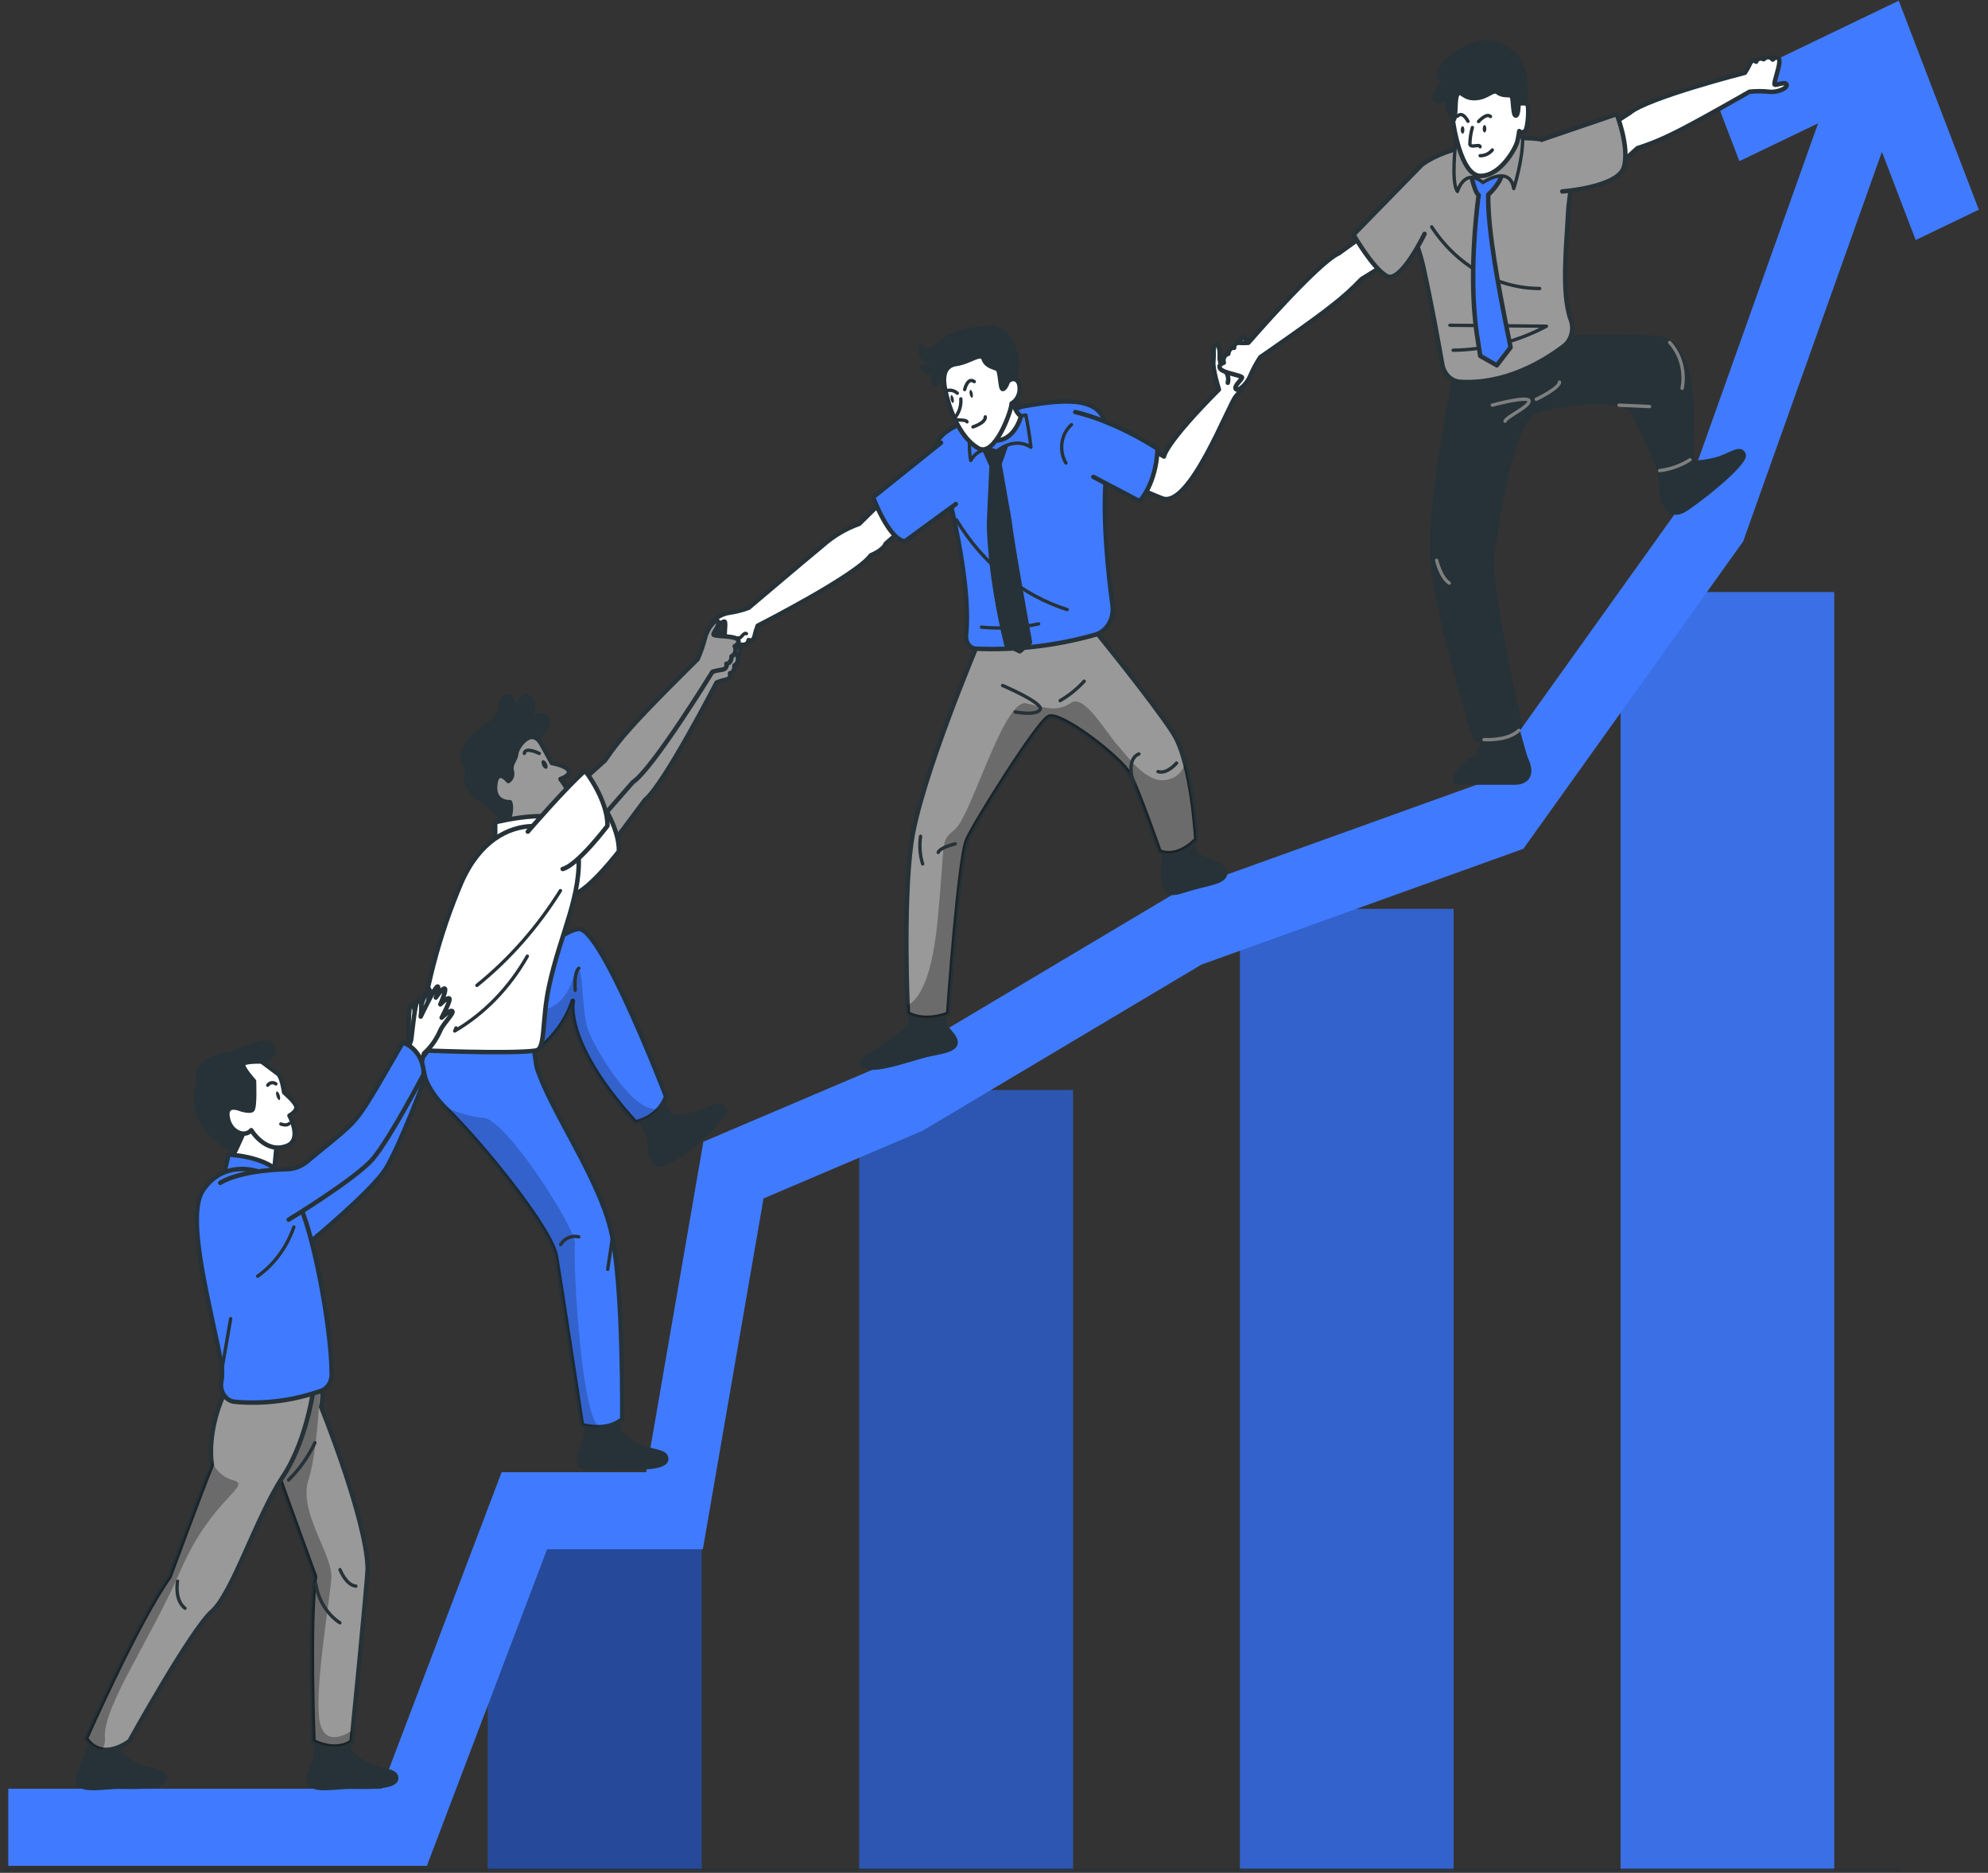 <svg xmlns="http://www.w3.org/2000/svg" width="241" height="227" viewBox="0 0 241 227" fill="none"><rect x="0" y="0" width="241" height="227" fill="#333333" stroke="none"/><g clip-path="url(#clip0_2119_3623)"><path d="M85.044 187.15H59.148V226.764H85.044V187.15Z" fill="#407BFF"></path><path opacity="0.4" d="M85.044 187.15H59.148V226.764H85.044V187.15Z" fill="black"></path><path d="M130.072 132.131H104.176V226.764H130.072V132.131Z" fill="#407BFF"></path><path opacity="0.3" d="M130.072 132.131H104.176V226.764H130.072V132.131Z" fill="black"></path><path d="M176.216 110.166H150.32V226.763H176.216V110.166Z" fill="#407BFF"></path><path opacity="0.2" d="M176.216 110.166H150.32V226.763H176.216V110.166Z" fill="black"></path><path d="M222.357 71.763H196.461V226.764H222.357V71.763Z" fill="#407BFF"></path><path opacity="0.1" d="M222.357 71.763H196.461V226.764H222.357V71.763Z" fill="black"></path><path d="M239.887 25.417L230.179 0.086L207.575 10.959L210.862 19.534L220.407 14.945L204.045 60.873L179.743 94.853L142.757 108.156L142.404 108.284L108.384 128.547L85.27 138.386L78.339 178.443H60.811L46.25 216.81H1.004V226.145H51.755L66.321 187.778H85.205L92.559 145.26L111.828 137.061L145.653 116.914L184.673 102.881L211.317 65.626L228.14 18.404L232.235 29.094L239.887 25.417Z" fill="#407BFF"></path><path d="M0.277 226.765H230.104" stroke="#263238" stroke-width="0.542" stroke-linecap="round" stroke-linejoin="round"></path><path d="M110.515 121.624L110.363 124.432C110.363 124.432 108.194 126.103 106.496 127.276C105.411 128.024 104.424 128.212 104.555 128.801C104.88 130.309 109.555 128.607 111.892 127.975C114.23 127.343 117.315 127.367 115.054 124.979C114.811 124.687 114.585 124.378 114.376 124.055L114.447 121.192L110.515 121.624Z" fill="#263238" stroke="#263238" stroke-width="0.542" stroke-linecap="round" stroke-linejoin="round"></path><path d="M140.547 100.175C140.547 100.175 141.203 103.116 141.089 104.107C140.942 105.117 140.97 106.148 141.171 107.146C141.621 108.842 142.575 108.167 144.658 107.596C146.87 106.988 148.676 106.818 148.503 105.669C148.329 104.52 145.558 104.296 144.983 103.396C144.408 102.497 144.072 99.19 144.072 99.19L140.547 100.175Z" fill="#263238" stroke="#263238" stroke-width="0.542" stroke-linecap="round" stroke-linejoin="round"></path><path d="M118.487 78.157C118.487 78.157 111.502 94.675 110.471 102.212C109.441 109.748 110.059 122.814 110.059 122.814C110.059 122.814 111.87 124.03 114.94 122.863C114.94 122.863 116.263 103.938 117.261 101.75C118.259 99.562 125.759 87.589 127.131 86.896C128.503 86.203 135.922 91.862 136.985 93.916C138.048 95.97 140.565 103.184 140.565 103.184C140.565 103.184 142.512 104.254 145.017 101.756C145.017 101.756 144.534 92.5 142.219 88.865C139.903 85.231 132.647 76.321 132.647 76.321L118.487 78.157Z" fill="#999999" stroke="#263238" stroke-width="0.542" stroke-linecap="round" stroke-linejoin="round"></path><path opacity="0.3" d="M141.817 94.42C139.208 95.344 136.827 91.831 135.444 90.287C134.061 88.744 131.442 84.125 129.864 85.17C128.286 86.215 127.152 85.93 124.441 85.249C121.729 84.568 117.819 98.62 115.834 100.443C113.849 102.266 114.711 100.972 113.632 111.838C112.873 119.484 111.029 121.386 110.004 121.842C110.004 122.45 110.047 122.838 110.047 122.838C110.047 122.838 111.859 124.054 114.928 122.887C114.928 122.887 116.251 103.962 117.249 101.774C118.247 99.586 125.748 87.613 127.12 86.92C128.492 86.228 135.911 91.886 136.974 93.94C138.037 95.994 140.553 103.208 140.553 103.208C140.553 103.208 142.5 104.278 145.006 101.78C144.822 98.669 144.369 95.585 143.655 92.572C143.509 93.027 143.265 93.434 142.944 93.756C142.623 94.079 142.236 94.307 141.817 94.42Z" fill="black"></path><path d="M111.6 101.367C111.431 102.489 111.517 103.641 111.85 104.716" stroke="#263238" stroke-width="0.407" stroke-linecap="round" stroke-linejoin="round"></path><path d="M138.068 91.388C138.068 91.388 136.392 91.837 137.472 95.034" stroke="#263238" stroke-width="0.407" stroke-linecap="round" stroke-linejoin="round"></path><path d="M121.543 83.086C121.543 83.086 126.587 85.231 126.088 86.009C125.589 86.787 123.067 86.295 123.067 86.295" stroke="#263238" stroke-width="0.407" stroke-linecap="round" stroke-linejoin="round"></path><path d="M128.52 84.921C129.591 84.302 130.575 83.508 131.437 82.564" stroke="#263238" stroke-width="0.407" stroke-linecap="round" stroke-linejoin="round"></path><path d="M142.633 92.488C142.633 92.488 141.505 93.862 140.383 93.528" stroke="#263238" stroke-width="0.407" stroke-linecap="round" stroke-linejoin="round"></path><path d="M115.795 102.284C115.795 102.284 113.957 102.704 113.734 103.323" stroke="#263238" stroke-width="0.407" stroke-linecap="round" stroke-linejoin="round"></path><path d="M107.064 60.636L104.163 63.498C102.572 64.052 101.085 64.928 99.775 66.081C97.27 68.148 90.756 73.672 90.756 73.672C89.981 73.956 89.184 74.159 88.376 74.28C87.291 74.413 86.125 75.325 86.358 75.738C86.591 76.152 87.595 75.295 87.839 75.337C88.083 75.38 87.611 78.011 87.931 78.619C88.251 79.227 88.744 78.394 88.744 78.394C88.83 78.473 88.93 78.529 89.037 78.558C89.145 78.588 89.257 78.591 89.365 78.567C89.473 78.542 89.576 78.491 89.664 78.417C89.753 78.343 89.826 78.248 89.878 78.139C89.878 78.139 90.626 78.309 90.756 77.58C90.756 77.58 91.299 77.859 91.467 77.124C91.565 76.686 91.694 76.257 91.852 75.842C91.852 75.842 103.816 69.764 105.567 67.303C105.567 67.303 107.097 66.695 107.357 65.911L109.635 63.899L107.064 60.636Z" fill="white" stroke="#263238" stroke-width="0.542" stroke-linecap="round" stroke-linejoin="round"></path><path d="M88.211 77.433C88.211 77.433 88.672 77.36 88.753 77.603C88.835 77.847 89.296 77.19 89.55 77.33C89.805 77.47 90.153 76.582 90.489 76.807" fill="white"></path><path d="M88.211 77.433C88.211 77.433 88.672 77.36 88.753 77.603C88.835 77.847 89.296 77.19 89.55 77.33C89.805 77.47 90.153 76.582 90.489 76.807" stroke="#263238" stroke-width="0.407" stroke-linecap="round" stroke-linejoin="round"></path><path d="M149.838 48.013C148.948 48.985 144.225 61.639 140.911 60.411C138.646 59.528 136.442 58.459 134.316 57.214L136.008 52.298L141.101 55.336C141.101 55.336 141.198 53.799 147.766 47.211C147.766 47.211 146.991 44.78 147.094 43.789C147.197 42.798 146.974 41.747 147.479 41.765C147.983 41.783 147.853 43.503 147.853 43.503L147.967 44.032C147.967 44.032 149.138 44.148 149.594 43.382C149.936 42.873 150.163 42.279 150.255 41.65C150.331 41.182 150.76 40.349 150.966 41.133C150.966 41.133 151.508 40.866 151.508 41.741C151.518 42.212 151.502 42.682 151.459 43.151C151.459 43.151 151.964 42.014 152.153 42.245C152.343 42.476 151.774 43.789 151.774 43.789C151.774 43.789 152.511 43.066 152.576 43.37C152.642 43.674 151.823 44.494 151.649 45.023C151.229 46.145 150.613 47.161 149.838 48.013Z" fill="white" stroke="#263238" stroke-width="0.542" stroke-linecap="round" stroke-linejoin="round"></path><path d="M122.224 49.622C119.979 50.102 112.88 51.743 113.58 54.539C114.236 57.146 117.864 69.635 117.11 77.026C117.089 77.222 117.104 77.422 117.155 77.611C117.207 77.801 117.292 77.977 117.407 78.127C117.521 78.278 117.663 78.401 117.822 78.487C117.98 78.574 118.154 78.622 118.33 78.63C123.184 78.837 128.04 78.269 132.751 76.941C133.436 76.749 134.033 76.277 134.425 75.619C134.817 74.96 134.976 74.162 134.871 73.379C134.361 69.635 133.618 62.816 134.096 57.474C134.812 49.713 134.426 47.021 122.224 49.622Z" fill="#407BFF" stroke="#263238" stroke-width="0.542" stroke-linecap="round" stroke-linejoin="round"></path><path d="M129.897 51.471C129.281 52.008 128.869 52.786 128.744 53.65C128.618 54.513 128.788 55.397 129.219 56.126" stroke="#263238" stroke-width="0.407" stroke-linecap="round" stroke-linejoin="round"></path><path d="M115.938 62.999C119.129 68.294 123.89 72.152 129.376 73.89" stroke="#263238" stroke-width="0.407" stroke-linecap="round" stroke-linejoin="round"></path><path d="M118.988 76.017C121.302 76.236 123.632 76.103 125.914 75.622" stroke="#263238" stroke-width="0.407" stroke-linecap="round" stroke-linejoin="round"></path><path d="M114.076 53.664L105.844 60.264C105.844 60.264 107.698 65.309 109.673 65.625L115.877 61.097" fill="#407BFF"></path><path d="M114.076 53.664L105.844 60.264C105.844 60.264 107.698 65.309 109.673 65.625L115.877 61.097" stroke="#263238" stroke-width="0.542" stroke-linecap="round" stroke-linejoin="round"></path><path d="M130.348 49.944C130.348 49.944 134.686 50.801 140.321 54.387C140.321 54.387 140.321 58.234 138.152 60.75L132.549 57.803" fill="#407BFF"></path><path d="M130.348 49.944C130.348 49.944 134.686 50.801 140.321 54.387C140.321 54.387 140.321 58.234 138.152 60.75L132.549 57.803" stroke="#263238" stroke-width="0.542" stroke-linecap="round" stroke-linejoin="round"></path><path d="M119.082 53.938L120.21 56.454L119.896 63.37C119.896 63.37 119.847 69.302 122.005 78.157L123.632 78.947L124.858 77.865C124.858 77.865 122.607 65.515 122.385 63.176L121.159 56.253L122.049 53.713L120.199 53.968L119.082 53.938Z" fill="#263238" stroke="#263238" stroke-width="0.542" stroke-linecap="round" stroke-linejoin="round"></path><path d="M121.781 50.796C120.924 50.984 119.362 51.337 117.795 51.853C117.471 53.142 117.432 54.5 117.681 55.81C117.999 55.236 118.49 54.808 119.065 54.604C119.639 54.4 120.26 54.433 120.815 54.697C123.218 52.82 124.975 54.211 124.975 54.211C124.829 52.9 124.624 51.598 124.362 50.31C123.565 50.443 122.714 50.601 121.781 50.796Z" fill="#407BFF" stroke="#263238" stroke-width="0.407" stroke-linecap="round" stroke-linejoin="round"></path><path d="M122.552 48.188C122.552 48.188 123.138 50.243 123.778 50.401C123.778 50.401 122.953 54.017 119.878 53.318C116.803 52.619 120.735 49.361 120.735 49.361L122.552 48.188Z" fill="white" stroke="#263238" stroke-width="0.542" stroke-linecap="round" stroke-linejoin="round"></path><path d="M121.973 48.012C121.973 48.012 122.619 49.653 123.568 49.416C123.568 49.416 122.847 46.56 123.183 44.828C123.519 43.096 122.418 38.714 118.752 39.917C117.1 39.864 115.478 40.417 114.131 41.491C112.022 43.272 111.664 41.965 111.664 41.965C111.664 41.965 111.23 44.086 113.264 43.57C113.264 43.57 112.721 44.785 111.783 44.493C111.783 44.493 112.488 45.581 113.41 45.053C113.41 45.053 112.797 46.001 113.329 46.645C113.329 46.645 115.84 44.39 117.315 44.785C118.79 45.18 121.973 48.012 121.973 48.012Z" fill="#263238" stroke="#263238" stroke-width="0.542" stroke-linecap="round" stroke-linejoin="round"></path><path d="M114.624 47.404C114.624 47.404 115.594 52.57 118.594 54.326C120.6 55.499 122.661 49.695 122.628 48.905C122.915 48.747 123.158 48.504 123.332 48.203C123.505 47.903 123.604 47.555 123.615 47.197C123.664 45.945 122.851 45.642 122.189 46.225C122.189 46.225 121.918 47.1 121.571 47.155C121.224 47.209 121.305 44.943 120.904 44.724C120.502 44.505 119.553 44.408 119.244 43.508C118.935 42.609 117.617 43.873 115.909 44.116C114.201 44.359 114.309 46.122 114.624 47.404Z" fill="white" stroke="#263238" stroke-width="0.542" stroke-linecap="round" stroke-linejoin="round"></path><path d="M116.478 48.346C116.507 48.745 116.463 49.145 116.349 49.525C116.235 49.904 116.054 50.253 115.817 50.552C115.367 51.105 117.097 50.74 117.227 51.129" stroke="#263238" stroke-width="0.407" stroke-linecap="round" stroke-linejoin="round"></path><path d="M115.61 48.322C115.67 48.584 115.61 48.821 115.534 48.845C115.458 48.869 115.307 48.681 115.252 48.419C115.198 48.158 115.252 47.915 115.328 47.891C115.404 47.867 115.556 48.055 115.61 48.322Z" fill="#263238"></path><path d="M117.919 47.691C117.973 47.958 117.919 48.189 117.843 48.219C117.767 48.25 117.615 48.055 117.556 47.788C117.496 47.521 117.556 47.29 117.631 47.259C117.707 47.229 117.859 47.405 117.919 47.691Z" fill="#263238"></path><path d="M119.441 50.527C119.506 51.257 117.949 51.743 117.949 51.743" stroke="#263238" stroke-width="0.407" stroke-linecap="round" stroke-linejoin="round"></path><path d="M114.625 47.405C114.862 47.304 115.118 47.274 115.369 47.319C115.619 47.364 115.854 47.482 116.051 47.66" stroke="#263238" stroke-width="0.407" stroke-linecap="round" stroke-linejoin="round"></path><path d="M116.941 47.216C116.941 47.216 117.305 45.648 118.107 46.256" stroke="#263238" stroke-width="0.407" stroke-linecap="round" stroke-linejoin="round"></path><path d="M148.531 44.974C148.69 45.159 148.802 45.388 148.857 45.638C148.911 45.888 148.905 46.149 148.84 46.396" fill="white"></path><path d="M148.531 44.974C148.69 45.159 148.802 45.388 148.857 45.638C148.911 45.888 148.905 46.149 148.84 46.396" stroke="#263238" stroke-width="0.542" stroke-linecap="round" stroke-linejoin="round"></path><path d="M201.211 57.036C200.249 54.635 199.179 52.29 198.005 50.01C196.774 47.859 189.22 48.795 186.232 49.792C183.243 50.788 181.486 62.992 180.906 66.967C180.326 70.941 184.296 88.007 184.296 88.007C182.891 90.177 178.845 89.581 178.845 89.581C178.845 89.581 174.631 75.992 173.753 68.918C172.874 61.843 176.681 44.297 176.681 44.297L188.493 40.906C188.493 40.906 197.073 40.724 200.907 40.955C206.585 41.289 204.888 55.748 204.888 55.748C204.888 55.748 204.551 57.036 201.211 57.036Z" fill="#263238" stroke="#263238" stroke-width="0.542" stroke-linecap="round" stroke-linejoin="round"></path><path d="M179.295 87.814C179.295 87.814 180.613 90.767 178.633 91.946C176.654 93.125 175.835 94.851 176.909 94.851H183.644C184.832 94.851 186.02 94.165 184.962 91.922C184.751 91.478 183.514 86.774 183.514 86.774L179.295 87.814Z" fill="#263238" stroke="#263238" stroke-width="0.542" stroke-linecap="round" stroke-linejoin="round"></path><path d="M200.906 54.521C200.906 54.521 201.346 57.772 201.449 59.644C201.552 61.516 202.68 62.598 203.998 61.911C205.315 61.224 211.731 56.198 211.379 55.11C211.026 54.023 209.621 55.311 207.951 55.718C207.06 55.941 206.152 56.072 205.239 56.107L204.8 53.451L200.906 54.521Z" fill="#263238" stroke="#263238" stroke-width="0.542" stroke-linecap="round" stroke-linejoin="round"></path><path d="M174.164 67.916C174.164 67.916 174.636 69.982 175.688 70.675" stroke="#7F7F7F" stroke-width="0.407" stroke-linecap="round" stroke-linejoin="round"></path><path d="M180.906 49.106C180.906 49.106 185.386 47.89 185.37 48.614C185.353 49.337 182.658 50.485 182.457 51.044" stroke="#7F7F7F" stroke-width="0.407" stroke-linecap="round" stroke-linejoin="round"></path><path d="M186.238 48.395C186.238 48.395 189.053 47.058 189.053 46.31" stroke="#7F7F7F" stroke-width="0.407" stroke-linecap="round" stroke-linejoin="round"></path><path d="M204.876 55.73C203.744 56.446 202.492 56.891 201.199 57.037" stroke="#7F7F7F" stroke-width="0.407" stroke-linecap="round" stroke-linejoin="round"></path><path d="M184.126 88.53C182.97 89.6 181.002 89.691 179.906 89.648" stroke="#7F7F7F" stroke-width="0.407" stroke-linecap="round" stroke-linejoin="round"></path><path d="M184.562 13.978C184.562 13.978 186.053 7.772 182.978 6.192C182.978 6.192 180.912 3.828 177.013 6.192C173.113 8.556 174.599 10.118 175.429 9.559C175.429 9.559 173.542 11.461 174.024 12.057C174.507 12.653 175.429 11.614 175.429 11.614C175.394 12.682 175.639 13.738 176.134 14.652C176.926 15.868 180.7 15.394 180.7 15.394L183.607 14.786L184.562 13.978Z" fill="#263238" stroke="#263238" stroke-width="0.542" stroke-linecap="round" stroke-linejoin="round"></path><path d="M177.009 46.28C176.487 46.248 175.99 46.021 175.597 45.635C175.204 45.25 174.937 44.728 174.84 44.153C174.384 41.533 173.495 36.622 172.524 32.265C171.114 25.962 165.81 19.909 179.731 17.296C193.36 14.731 190.274 21.629 190.101 25.762C189.954 29.147 189.222 35.486 190.404 38.701C190.623 39.261 190.661 39.889 190.513 40.478C190.364 41.066 190.039 41.579 189.591 41.928C187.107 43.818 182.443 46.62 177.009 46.28Z" fill="#999999" stroke="#263238" stroke-width="0.542" stroke-linecap="round" stroke-linejoin="round"></path><path d="M173.562 27.5C175.068 29.808 177.038 31.686 179.311 32.983C181.584 34.281 184.098 34.961 186.649 34.969" stroke="#263238" stroke-width="0.407" stroke-linecap="round" stroke-linejoin="round"></path><path d="M175.77 39.424L187.473 39.539C183.933 41.407 180.077 42.399 176.165 42.45" stroke="#263238" stroke-width="0.407" stroke-linecap="round" stroke-linejoin="round"></path><path d="M178.172 20.443C178.172 20.443 178.714 23.348 179.257 23.646C179.257 23.646 177.939 32.605 178.996 40.238L179.446 43.143L181.458 44.279L183.123 42.11C183.123 42.11 182.733 40.08 182.581 39.405C181.816 35.497 180.336 28.028 180.412 23.604C180.412 23.604 182.25 21.975 182.12 20.565L178.172 20.443Z" fill="#407BFF" stroke="#263238" stroke-width="0.542" stroke-linecap="round" stroke-linejoin="round"></path><path d="M194.968 21.161L198.499 17.958C199.921 17.509 201.313 16.946 202.664 16.275C205.375 14.986 212.089 11.115 212.089 11.115C212.865 11.035 213.646 11.035 214.421 11.115C215.43 11.255 216.705 10.708 216.591 10.264C216.477 9.821 215.36 10.367 215.143 10.264C214.926 10.161 215.88 7.833 215.685 7.225C215.49 6.618 214.899 7.225 214.899 7.225C214.834 7.135 214.753 7.062 214.661 7.01C214.569 6.958 214.468 6.929 214.365 6.925C214.262 6.921 214.16 6.942 214.064 6.987C213.969 7.031 213.884 7.098 213.814 7.183C213.814 7.183 213.152 6.836 212.892 7.481C212.833 7.426 212.762 7.389 212.686 7.372C212.611 7.355 212.533 7.359 212.459 7.383C212.385 7.408 212.318 7.452 212.263 7.513C212.208 7.573 212.167 7.648 212.144 7.73C211.964 8.108 211.761 8.472 211.536 8.818C211.536 8.818 199.681 11.857 197.577 13.68L192.121 17.162L194.968 21.161Z" fill="white" stroke="#263238" stroke-width="0.542" stroke-linecap="round" stroke-linejoin="round"></path><path d="M168.98 31.396L165.054 33.827C163.977 34.96 162.826 36.002 161.61 36.944C159.213 38.883 152.781 43.296 152.781 43.296C152.319 43.998 151.916 44.746 151.577 45.532C151.16 46.571 150.086 47.507 149.815 47.155C149.543 46.802 150.53 46.03 150.574 45.769C150.617 45.508 148.345 45.222 147.949 44.718C147.553 44.213 148.361 43.964 148.361 43.964C148.324 43.854 148.308 43.736 148.316 43.618C148.324 43.5 148.355 43.386 148.407 43.283C148.459 43.181 148.53 43.092 148.616 43.024C148.702 42.955 148.8 42.909 148.904 42.888C148.904 42.888 148.985 42.074 149.609 42.159C149.609 42.159 149.538 41.551 150.189 41.551C150.57 41.582 150.952 41.582 151.333 41.551C151.333 41.551 159.804 31.779 162.294 30.709L167.277 27.117L168.98 31.396Z" fill="white" stroke="#263238" stroke-width="0.542" stroke-linecap="round" stroke-linejoin="round"></path><path d="M176.477 17.193C176.477 17.193 175.875 22.17 176.683 23.204C176.683 23.204 177.529 20.25 179.775 22.122C179.775 22.122 183.029 19.904 183.506 22.857C183.506 22.857 184.65 19.296 184.59 16.622L177.302 16.524L176.477 17.193Z" fill="#999999" stroke="#263238" stroke-width="0.407" stroke-linecap="round" stroke-linejoin="round"></path><path d="M172.179 20.158L164.082 28.448C164.082 28.448 166.468 32.587 168.133 33.474C169.798 34.361 172.694 28.351 172.694 28.351" fill="#999999"></path><path d="M172.179 20.158L164.082 28.448C164.082 28.448 166.468 32.587 168.133 33.474C169.798 34.361 172.694 28.351 172.694 28.351" stroke="#263238" stroke-width="0.542" stroke-linecap="round" stroke-linejoin="round"></path><path d="M186.902 16.932L195.986 13.832C195.986 13.832 197.564 17.788 196.865 20.25C196.165 22.711 189.392 23.204 189.392 23.204" fill="#999999"></path><path d="M186.902 16.932L195.986 13.832C195.986 13.832 197.564 17.788 196.865 20.25C196.165 22.711 189.392 23.204 189.392 23.204" stroke="#263238" stroke-width="0.542" stroke-linecap="round" stroke-linejoin="round"></path><path d="M176.133 14.634C176.133 14.634 177.011 21.319 179.474 21.319C181.936 21.319 183.78 17.91 183.953 17.102C184.048 16.702 184.122 16.296 184.175 15.886C184.175 15.886 184.392 16.178 184.832 15.935C185.271 15.692 185.407 12.586 185.097 12.537C184.762 12.508 184.424 12.508 184.089 12.537C184.089 12.537 184.089 14.063 183.736 14.014C183.384 13.966 183.47 11.893 183.254 11.65C183.037 11.407 182.196 11.699 181.583 11.206C180.97 10.714 180.395 11.814 178.872 11.893C177.348 11.972 177.131 10.86 176.702 11.401C176.274 11.942 176.605 14.385 176.133 14.634Z" fill="white" stroke="#263238" stroke-width="0.542" stroke-linecap="round" stroke-linejoin="round"></path><path d="M178.491 15.454C178.306 16.11 178.204 16.791 178.188 17.478C178.274 17.982 179.391 17.393 179.429 17.788" stroke="#263238" stroke-width="0.407" stroke-linecap="round" stroke-linejoin="round"></path><path d="M179.434 18.871C179.709 18.878 179.983 18.821 180.237 18.701C180.492 18.582 180.72 18.403 180.909 18.178" stroke="#263238" stroke-width="0.407" stroke-linecap="round" stroke-linejoin="round"></path><path d="M177.525 15.747C177.525 15.996 177.428 16.196 177.308 16.196C177.189 16.196 177.086 15.996 177.086 15.747C177.086 15.497 177.189 15.297 177.308 15.297C177.428 15.297 177.525 15.497 177.525 15.747Z" fill="#263238"></path><path d="M180.185 15.607C180.185 15.856 180.088 16.057 179.968 16.057C179.849 16.057 179.746 15.856 179.746 15.607C179.746 15.358 179.844 15.157 179.968 15.157C180.093 15.157 180.185 15.358 180.185 15.607Z" fill="#263238"></path><path d="M176.676 14.093C176.676 14.093 177.218 13.351 177.961 14.701" stroke="#263238" stroke-width="0.407" stroke-linecap="round" stroke-linejoin="round"></path><path d="M179.238 14.731C179.238 14.731 180.198 13.649 180.686 14.123" stroke="#263238" stroke-width="0.407" stroke-linecap="round" stroke-linejoin="round"></path><path d="M196.273 49.111L199.967 49.275" stroke="#7F7F7F" stroke-width="0.407" stroke-linecap="round" stroke-linejoin="round"></path><path d="M202.414 41.515C203.065 42.22 203.545 43.099 203.809 44.07C204.073 45.041 204.112 46.071 203.922 47.063" stroke="#7F7F7F" stroke-width="0.407" stroke-linecap="round" stroke-linejoin="round"></path><path d="M71.246 98.121L74.625 94.559C75.466 93.093 76.401 91.698 77.423 90.384C79.424 87.716 84.978 81.359 84.978 81.359C85.287 80.508 85.526 79.627 85.694 78.728C85.878 77.542 86.778 76.296 87.12 76.564C87.462 76.831 86.648 77.919 86.664 78.199C86.681 78.478 89.067 78.114 89.582 78.515C90.097 78.916 89.338 79.402 89.338 79.402C89.402 79.503 89.446 79.619 89.465 79.741C89.485 79.863 89.48 79.989 89.451 80.109C89.422 80.228 89.369 80.34 89.297 80.434C89.225 80.528 89.135 80.603 89.034 80.654C89.034 80.654 89.137 81.505 88.492 81.602C88.492 81.602 88.709 82.21 88.037 82.368C87.642 82.453 87.254 82.571 86.876 82.721C86.876 82.721 80.471 95.137 78.199 96.942L73.979 102.594L71.246 98.121Z" fill="#999999" stroke="#263238" stroke-width="0.542" stroke-linecap="round" stroke-linejoin="round"></path><path d="M65.375 103.803C65.375 103.803 70.066 98.485 72.371 96.51C72.371 96.51 75.121 100.077 75.023 103.195C75.023 103.195 71.379 107.917 69.567 108.367" fill="white"></path><path d="M65.375 103.803C65.375 103.803 70.066 98.485 72.371 96.51C72.371 96.51 75.121 100.077 75.023 103.195C75.023 103.195 71.379 107.917 69.567 108.367" stroke="#263238" stroke-width="0.542" stroke-linecap="round" stroke-linejoin="round"></path><path d="M75.703 133.808C76.865 134.662 77.801 135.85 78.415 137.247C79.147 139.071 78.415 139.837 79.499 140.961C80.741 142.243 88.177 135.57 87.824 134.434C87.472 133.297 85.975 134.64 84.218 135.041C83.275 135.279 82.314 135.418 81.349 135.455L79.217 131.413L75.703 133.808Z" fill="#263238" stroke="#263238" stroke-width="0.542" stroke-linecap="round" stroke-linejoin="round"></path><path d="M63.226 128.538C63.226 128.538 67.776 126.387 69.441 121.306C69.441 121.306 68.145 126.278 77.034 136.026C77.034 136.026 79.746 135.613 80.749 132.914C80.749 132.914 72.929 112.494 70.168 112.597C67.408 112.7 57.152 122.479 57.152 122.479C57.152 122.479 58.118 129.45 63.226 128.538Z" fill="#407BFF" stroke="#263238" stroke-width="0.542" stroke-linecap="round" stroke-linejoin="round"></path><path opacity="0.2" d="M71.247 124.697C70.385 122.211 70.818 114.426 69.425 118.699C68.031 122.971 64.723 122.527 64.723 122.527L63.605 124.308L64.95 127.438C66.981 125.969 68.551 123.825 69.441 121.306C69.441 121.306 68.145 126.277 77.033 136.026C78.122 135.806 79.125 135.219 79.908 134.342C76.957 135.29 72.115 127.177 71.247 124.697Z" fill="black"></path><path d="M70.167 117.362C70.167 117.362 69.565 117.733 69.733 120.036" stroke="#263238" stroke-width="0.407" stroke-linecap="round" stroke-linejoin="round"></path><path d="M74.723 171.014L75.07 173.505C77.635 176.459 80.618 175.444 80.759 176.769C80.9 178.094 76.735 177.857 75.14 177.857C73.546 177.857 70.769 178.465 70.211 177.389C69.934 176.848 70.715 175.45 71.008 174.186C71.187 173.408 71.224 172.598 71.116 171.804L74.723 171.014Z" fill="#263238" stroke="#263238" stroke-width="0.542" stroke-linecap="round" stroke-linejoin="round"></path><path d="M64.724 89.995C64.724 89.995 67.039 87.819 66.204 86.956C65.369 86.093 64.338 87.655 64.338 87.655C64.338 87.655 65.163 84.859 63.986 84.47C62.809 84.082 62.668 86.901 62.668 86.901C62.668 86.901 62.598 84.422 61.415 84.47C60.233 84.519 61.415 86.209 59.403 87.692C57.391 89.174 54.897 90.961 56.838 93.447C56.838 93.447 55.661 95.003 58.02 96.711C60.38 98.418 60.965 98.99 61.274 100.922L63.986 98.035L64.338 92.201L64.724 89.995Z" fill="#263238" stroke="#263238" stroke-width="0.542" stroke-linecap="round" stroke-linejoin="round"></path><path d="M69.734 95.416L73.346 92.165C74.288 90.775 75.319 89.465 76.432 88.245C78.601 85.759 84.567 79.9 84.567 79.9C84.934 79.079 85.233 78.223 85.462 77.341C85.728 76.181 86.698 74.996 87.034 75.312C87.371 75.628 86.492 76.624 86.492 76.898C86.492 77.171 88.889 77.025 89.377 77.469C89.865 77.913 89.068 78.332 89.068 78.332C89.124 78.438 89.159 78.556 89.17 78.679C89.18 78.801 89.167 78.925 89.13 79.041C89.093 79.157 89.034 79.263 88.957 79.35C88.88 79.438 88.786 79.505 88.683 79.548C88.683 79.548 88.727 80.405 88.065 80.447C88.065 80.447 88.239 81.055 87.555 81.17C87.156 81.219 86.761 81.303 86.373 81.419C86.373 81.419 79.127 93.222 76.714 94.808L72.115 100.071L69.734 95.416Z" fill="#999999" stroke="#263238" stroke-width="0.542" stroke-linecap="round" stroke-linejoin="round"></path><path d="M51.401 125.347C51.401 125.347 49.46 129.802 53.994 134.262C58.528 138.723 66.852 148.982 67.406 152.3C67.959 155.619 70.551 172.727 70.551 172.727C70.551 172.727 73.512 173.657 75.432 171.998C75.432 171.998 75.616 155.54 74.043 149.049C72.471 142.558 66.728 134.591 65.073 129.388C64.864 128.296 64.739 127.186 64.699 126.07L51.401 125.347Z" fill="#407BFF" stroke="#263238" stroke-width="0.542" stroke-linecap="round" stroke-linejoin="round"></path><path opacity="0.2" d="M69.708 150.849C69.979 149.123 61.291 135.473 58.531 135.473C57.414 135.473 55.553 134.866 54.008 134.258C58.542 138.719 66.856 148.971 67.409 152.284C67.962 155.596 70.554 172.71 70.554 172.71C71.274 172.91 72.015 172.994 72.756 172.959C70.462 172.352 69.431 152.575 69.708 150.849Z" fill="black"></path><path d="M70.168 149.919C69.76 149.81 69.331 149.84 68.937 150.005C68.544 150.171 68.204 150.465 67.961 150.849" stroke="#263238" stroke-width="0.407" stroke-linecap="round" stroke-linejoin="round"></path><path d="M65.651 90.226L66.899 92.487C66.899 92.487 68.694 92.797 68.943 93.417C69.193 94.037 67.94 94.426 67.94 94.426C67.94 94.426 69.675 96.681 69.399 97.465C69.122 98.249 66.687 99.719 66.687 99.719L61.345 100.09C61.345 100.09 62.245 98.4 61.828 97.234C61.828 97.234 59.816 97.373 60.027 95.161C60.239 92.949 61.622 94.669 61.622 94.669C61.807 94.553 61.951 94.368 62.028 94.146C62.104 93.924 62.108 93.679 62.039 93.453C61.828 92.524 62.522 92.135 62.582 91.357C62.641 90.579 64.42 87.972 65.651 90.226Z" fill="#999999" stroke="#263238" stroke-width="0.542" stroke-linecap="round" stroke-linejoin="round"></path><path d="M66.273 92.499C66.42 92.778 66.42 93.106 66.273 93.167C66.127 93.228 65.905 93.106 65.758 92.827C65.612 92.547 65.612 92.219 65.758 92.158C65.905 92.098 66.132 92.225 66.273 92.499Z" fill="#263238"></path><path d="M65.372 91.32C65.372 91.32 63.637 90.463 63.566 91.32" stroke="#263238" stroke-width="0.407" stroke-linecap="round" stroke-linejoin="round"></path><path d="M60.031 102.101V99.67C60.031 99.67 69.793 97.239 68.529 101.147L67.521 102.101H60.031Z" fill="white" stroke="#263238" stroke-width="0.542" stroke-linecap="round" stroke-linejoin="round"></path><path d="M50.66 127.293C51.418 120.239 53.2 113.372 55.937 106.964C60.379 96.857 69.782 100.132 70.092 103.104C70.634 108.38 67.922 113.15 66.556 119.55C65.65 123.756 66.165 127.153 64.956 127.335C61.903 127.785 50.66 127.293 50.66 127.293Z" fill="white" stroke="#263238" stroke-width="0.542" stroke-linecap="round" stroke-linejoin="round"></path><path d="M63.984 100.8C63.984 100.8 68.632 95.415 70.926 93.416C70.926 93.416 73.703 96.959 73.638 100.101C73.638 100.101 70.031 104.866 68.215 105.328" fill="white"></path><path d="M63.984 100.8C63.984 100.8 68.632 95.415 70.926 93.416C70.926 93.416 73.703 96.959 73.638 100.101C73.638 100.101 70.031 104.866 68.215 105.328" stroke="#263238" stroke-width="0.542" stroke-linecap="round" stroke-linejoin="round"></path><path d="M67.94 107.953C65.165 112.389 61.744 116.27 57.82 119.434" stroke="#263238" stroke-width="0.407" stroke-linecap="round" stroke-linejoin="round"></path><path d="M63.927 115.896C61.751 119.73 58.716 122.857 55.125 124.964C55.179 124.843 55.228 124.721 55.282 124.593" stroke="#263238" stroke-width="0.407" stroke-linecap="round" stroke-linejoin="round"></path><path d="M48.91 128.473C49.241 127.998 49.461 127.438 49.55 126.844C49.599 126.066 49.398 121.544 49.892 121.678C50.385 121.812 50.358 123.805 50.358 123.805C50.358 123.805 51.714 119.703 51.985 119.855C52.256 120.007 51.92 121.216 51.92 121.216C51.92 121.216 52.593 119.855 52.842 120.001C53.092 120.146 52.522 121.982 52.522 121.982C52.522 121.982 53.243 120.985 53.493 121.101C53.742 121.216 52.858 123.532 52.858 123.532C52.858 123.532 53.786 122.316 54.046 122.559C54.306 122.802 53.086 124.279 52.869 125.148C52.53 126.269 51.975 127.292 51.242 128.144L50.841 130.43L48.91 128.473Z" fill="white" stroke="#263238" stroke-width="0.542" stroke-linecap="round" stroke-linejoin="round"></path><path d="M28.734 147.483C28.734 147.483 30.557 145.69 36.576 144.59C37.431 144.441 38.222 143.995 38.838 143.314C40.188 141.813 42.092 139.826 43.144 138.568C44.603 136.775 45.031 135.736 48.567 127.27C49.325 127.397 50.026 127.799 50.562 128.413C51.099 129.027 51.441 129.821 51.539 130.673C51.539 130.673 48.421 139.066 46.696 141.764C44.972 144.463 37.477 150.638 37.477 150.638" fill="#407BFF"></path><path d="M28.734 147.483C28.734 147.483 30.557 145.69 36.576 144.59C37.431 144.441 38.222 143.995 38.838 143.314C40.188 141.813 42.092 139.826 43.144 138.568C44.603 136.775 45.031 135.736 48.567 127.27C49.325 127.397 50.026 127.799 50.562 128.413C51.099 129.027 51.441 129.821 51.539 130.673C51.539 130.673 48.421 139.066 46.696 141.764C44.972 144.463 37.477 150.638 37.477 150.638" stroke="#263238" stroke-width="0.542" stroke-linecap="round" stroke-linejoin="round"></path><path d="M28.074 140.907L29.3 135.596L33.655 137.62L33.226 142.038L28.074 140.907Z" fill="white" stroke="#263238" stroke-width="0.542" stroke-linecap="round" stroke-linejoin="round"></path><path d="M28.496 139.563C28.496 139.563 30.123 136.227 30.123 135.425C30.123 135.425 32.081 134.306 31.75 132.538C31.419 130.769 31.159 129.669 31.159 129.669L31.701 128.654C31.701 128.654 33.588 128.192 33.014 126.831C32.439 125.47 29.673 127.366 27.796 127.737C25.92 128.107 23.371 129.019 24.195 131.146L24.011 131.699C24.011 131.699 22.216 136.233 28.496 139.563Z" fill="#263238" stroke="#263238" stroke-width="0.542" stroke-linecap="round" stroke-linejoin="round"></path><path d="M27.047 142.779L27.703 139.953C27.703 139.953 31.933 140.081 33.945 142.153V144.39L27.047 142.779Z" fill="#407BFF" stroke="#263238" stroke-width="0.542" stroke-linecap="round" stroke-linejoin="round"></path><path d="M30.459 136.987C30.459 136.987 32.233 139.953 34.836 138.865C36.674 138.087 35.091 135.218 35.091 135.218C35.091 135.218 35.975 134.762 35.937 134.197C35.899 133.632 34.451 132.416 34.451 132.416C34.451 132.416 34.19 130.532 33.697 130.156L31.712 128.667C31.712 128.667 29.543 128.581 29.467 129.031C29.391 129.481 30.79 131.031 30.79 131.031C30.79 131.031 30.931 134.337 30.557 134.55C30.183 134.762 29.19 134.44 29.19 134.44C29.19 134.44 27.27 133.583 27.596 135.443C27.921 137.303 29.705 137.892 30.459 136.987Z" fill="white" stroke="#263238" stroke-width="0.542" stroke-linecap="round" stroke-linejoin="round"></path><path d="M33.895 132.721C33.987 133.001 33.977 133.268 33.895 133.329C33.814 133.39 33.624 133.183 33.532 132.904C33.44 132.624 33.445 132.357 33.532 132.296C33.619 132.235 33.798 132.442 33.895 132.721Z" fill="#263238"></path><path d="M32.457 131.536C32.572 131.374 32.739 131.267 32.923 131.238C33.106 131.208 33.293 131.259 33.444 131.378" stroke="#263238" stroke-width="0.407" stroke-linecap="round" stroke-linejoin="round"></path><path d="M34.047 136.239C34.047 136.239 34.736 136.525 35.066 136.179" stroke="#263238" stroke-width="0.407" stroke-linecap="round" stroke-linejoin="round"></path><path d="M41.992 209.711L42.339 212.203C44.905 215.156 47.887 214.148 48.028 215.466C48.169 216.785 44.004 216.554 42.404 216.554C40.805 216.554 38.033 217.162 37.48 216.092C37.204 215.545 37.985 214.148 38.277 212.889C38.456 212.109 38.491 211.297 38.38 210.501L41.992 209.711Z" fill="#263238" stroke="#263238" stroke-width="0.542" stroke-linecap="round" stroke-linejoin="round"></path><path d="M15.607 209.711L14.289 212.203C16.854 215.156 19.837 214.148 19.978 215.466C20.119 216.785 15.954 216.554 14.359 216.554C12.765 216.554 9.988 217.162 9.429 216.092C9.153 215.545 11.441 210.501 11.441 210.501L15.607 209.711Z" fill="#263238" stroke="#263238" stroke-width="0.542" stroke-linecap="round" stroke-linejoin="round"></path><path d="M38.928 165.977C38.928 165.977 39.296 169.264 38.928 170.523C38.928 170.523 44.389 184.015 44.573 190.031C44.606 191.131 42.626 211.06 42.626 211.06C42.626 211.06 41.053 212.494 38 211.06C38 211.06 37.458 196.765 38.19 191.065C38.19 191.065 34.394 180.733 33.309 177.542C32.224 174.351 31.785 167.642 31.785 167.642L38.928 165.977Z" fill="#999999" stroke="#263238" stroke-width="0.542" stroke-linecap="round" stroke-linejoin="round"></path><path opacity="0.3" d="M33.272 177.543C34.357 180.709 38.153 191.065 38.153 191.065C37.41 196.766 37.963 211.06 37.963 211.06C41.017 212.495 42.589 211.06 42.589 211.06C42.589 211.06 42.644 210.556 42.725 209.711C42.725 209.711 39.048 212.47 38.668 208.01C38.289 203.549 39.975 194.031 40.171 191.254C40.366 188.476 36.136 183.238 37.394 179.378C38.652 175.519 38.891 166.008 38.891 166.008L31.727 167.673C31.727 167.673 32.16 174.377 33.272 177.543Z" fill="black"></path><path d="M41.219 190.256C41.219 190.256 41.951 192.14 43.139 192.249" stroke="#263238" stroke-width="0.407" stroke-linecap="round" stroke-linejoin="round"></path><path d="M38.179 174.868C37.37 176.578 36.287 178.107 34.984 179.378" stroke="#263238" stroke-width="0.407" stroke-linecap="round" stroke-linejoin="round"></path><path d="M38.178 167.168C38.178 167.168 37.484 174.169 34.29 178.989C31.095 183.808 28.183 193.137 25.688 195.319C23.194 197.501 15.693 211.023 15.693 211.023C15.693 211.023 12.439 213.631 10.422 210.713C10.422 210.713 16.669 196.559 20.552 191.119C20.552 191.119 24.436 180.605 25.688 177.542C25.688 177.542 24.853 173.391 27.63 167.946L38.178 167.168Z" fill="#999999" stroke="#263238" stroke-width="0.542" stroke-linecap="round" stroke-linejoin="round"></path><path opacity="0.3" d="M12.711 210.605C12.527 206.77 18.075 199.094 21.931 190.257C25.787 181.42 30.825 180.022 28.14 179.378C27.579 179.217 27.058 178.915 26.617 178.493C26.176 178.072 25.827 177.543 25.597 176.947C25.611 177.151 25.637 177.354 25.673 177.555C24.42 180.594 20.537 191.132 20.537 191.132C16.654 196.572 10.406 210.726 10.406 210.726C10.637 211.079 10.928 211.378 11.262 211.604C11.596 211.831 11.967 211.98 12.353 212.045C12.502 211.848 12.611 211.617 12.673 211.369C12.735 211.12 12.748 210.859 12.711 210.605Z" fill="black"></path><path d="M21.524 191.66C21.524 191.66 21.106 193.915 22.424 194.93" stroke="#263238" stroke-width="0.407" stroke-linecap="round" stroke-linejoin="round"></path><path d="M28.451 169.909C28.196 169.884 27.949 169.799 27.725 169.659C27.502 169.52 27.307 169.329 27.153 169.1C27 168.871 26.891 168.608 26.834 168.328C26.777 168.049 26.774 167.759 26.824 167.478C26.961 166.761 26.961 166.019 26.824 165.302C25.706 159.036 22.404 147.635 24.584 144.31C27.637 139.643 33.879 141.977 35.973 145.398C37.865 148.51 40.219 161.011 40.214 166.639C40.21 167.073 40.084 167.495 39.853 167.843C39.622 168.192 39.298 168.449 38.928 168.578C35.544 169.772 31.987 170.224 28.451 169.909Z" fill="#407BFF" stroke="#263238" stroke-width="0.542" stroke-linecap="round" stroke-linejoin="round"></path><path d="M48.996 127.628C49.383 127.206 49.669 126.684 49.831 126.108C49.972 125.349 50.325 120.839 50.797 121.046C51.268 121.252 51.003 123.221 51.003 123.221C51.003 123.221 52.836 119.362 53.069 119.575C53.302 119.788 52.836 120.912 52.836 120.912C52.836 120.912 53.671 119.696 53.92 119.824C54.17 119.952 53.378 121.738 53.378 121.738C53.378 121.738 54.213 120.857 54.463 121.015C54.712 121.173 53.541 123.349 53.541 123.349C53.541 123.349 54.625 122.31 54.837 122.571C55.048 122.832 53.676 124.121 53.356 124.953C52.891 126.01 52.225 126.94 51.404 127.676L50.726 129.876L48.996 127.628Z" fill="white" stroke="#263238" stroke-width="0.542" stroke-linecap="round" stroke-linejoin="round"></path><path d="M26.703 143.374C26.703 143.374 28.731 141.879 34.838 141.709C35.703 141.688 36.541 141.365 37.235 140.785C38.754 139.502 40.907 137.831 42.073 136.743C43.737 135.187 44.291 134.221 48.825 126.375C49.561 126.616 50.208 127.119 50.666 127.809C51.124 128.499 51.368 129.338 51.363 130.198C51.363 130.198 47.252 138.038 45.218 140.444C43.184 142.851 34.995 147.835 34.995 147.835" fill="#407BFF"></path><path d="M26.703 143.374C26.703 143.374 28.731 141.879 34.838 141.709C35.703 141.688 36.541 141.365 37.235 140.785C38.754 139.502 40.907 137.831 42.073 136.743C43.737 135.187 44.291 134.221 48.825 126.375C49.561 126.616 50.208 127.119 50.666 127.809C51.124 128.499 51.368 129.338 51.363 130.198C51.363 130.198 47.252 138.038 45.218 140.444C43.184 142.851 34.995 147.835 34.995 147.835" stroke="#263238" stroke-width="0.542" stroke-linecap="round" stroke-linejoin="round"></path><path d="M35.626 148.723C34.765 151.182 33.228 153.27 31.238 154.685" stroke="#263238" stroke-width="0.407" stroke-linecap="round" stroke-linejoin="round"></path><path d="M27.961 159.839L26.773 166.713" stroke="#263238" stroke-width="0.407" stroke-linecap="round" stroke-linejoin="round"></path><path d="M38.285 191.988C38.44 192.963 38.781 193.888 39.284 194.701C39.788 195.514 40.442 196.195 41.203 196.698" stroke="#263238" stroke-width="0.407" stroke-linecap="round" stroke-linejoin="round"></path><path d="M74.268 149.865C74.068 151.196 73.873 152.527 73.672 153.852" stroke="#263238" stroke-width="0.407" stroke-linecap="round" stroke-linejoin="round"></path></g><defs><clipPath id="clip0_2119_3623"><rect width="239.707" height="226.692" fill="white" transform="translate(0.422)"></rect></clipPath></defs></svg>